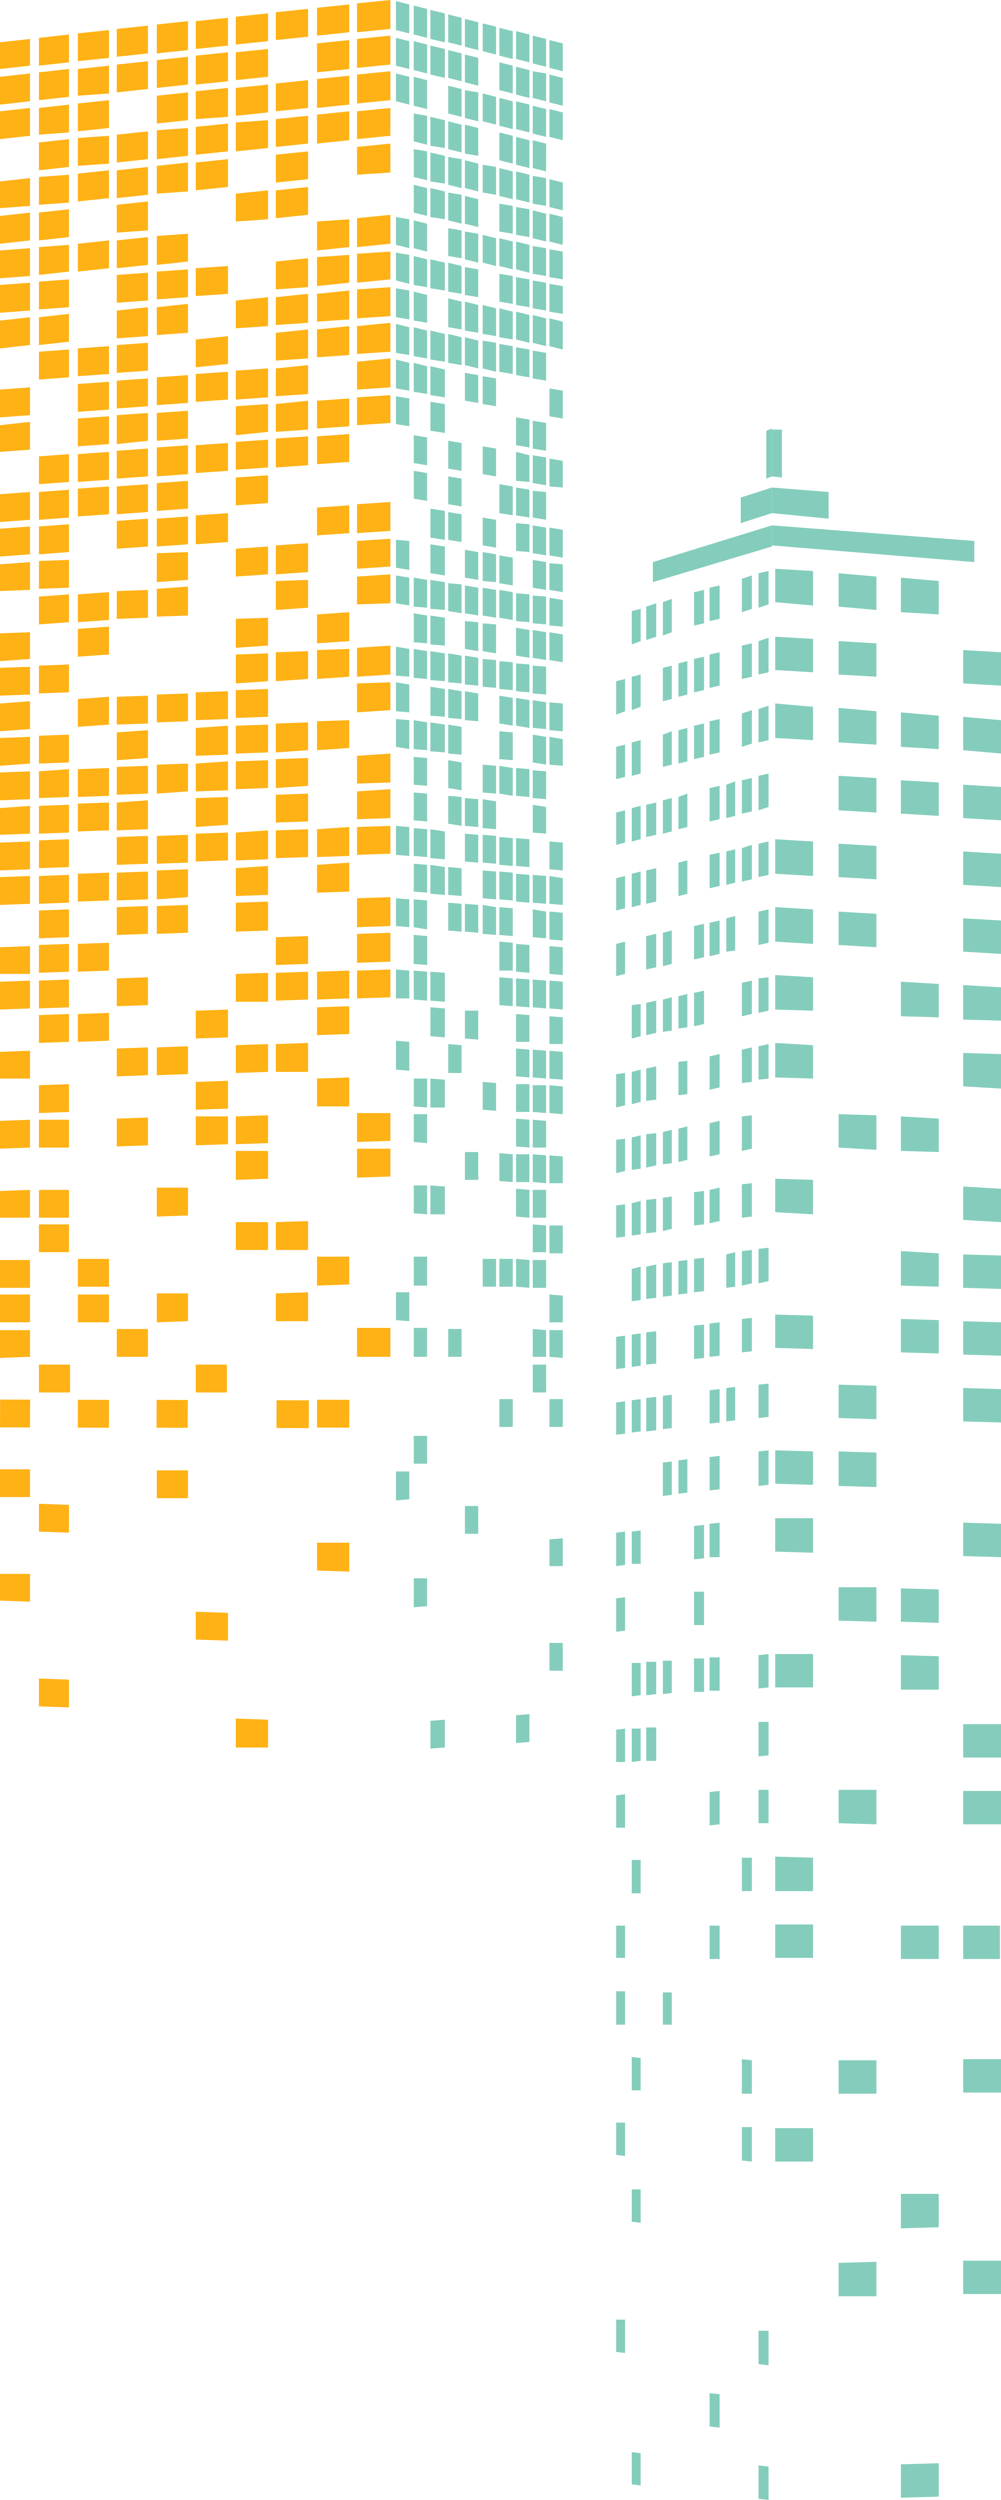 <?xml version="1.0" encoding="utf-8"?>
<!-- Generator: Adobe Illustrator 24.2.1, SVG Export Plug-In . SVG Version: 6.00 Build 0)  -->
<svg version="1.1" id="header" xmlns="http://www.w3.org/2000/svg" xmlns:xlink="http://www.w3.org/1999/xlink" x="0px" y="0px"
	 viewBox="0 0 90 224.6" style="enable-background:new 0 0 90 224.6;" xml:space="preserve">
<style type="text/css">
	.st0{fill:#84CDBC;}
	.st1{fill:#FFB215;}
</style>
<g>
	<polygon class="st0" points="81,55 84.4,55.2 84.4,52.2 81,51.9 	"/>
	<polygon class="st0" points="75.4,54.5 78.8,54.8 78.8,51.8 75.4,51.5 	"/>
	<polygon class="st0" points="69.7,54.1 73.1,54.4 73.1,51.3 69.7,51.1 	"/>
	<polygon class="st0" points="86.6,61.4 90,61.6 90,58.6 86.6,58.4 	"/>
	<polygon class="st0" points="75.4,60.6 78.8,60.8 78.8,57.8 75.4,57.6 	"/>
	<polygon class="st0" points="69.7,60.2 73.1,60.4 73.1,57.4 69.7,57.2 	"/>
	<polygon class="st0" points="86.6,67.4 90,67.7 90,64.7 86.6,64.4 	"/>
	<polygon class="st0" points="81,67.1 84.4,67.3 84.4,64.3 81,64 	"/>
	<polygon class="st0" points="75.4,66.7 78.8,66.9 78.8,63.9 75.4,63.6 	"/>
	<polygon class="st0" points="69.7,66.3 73.1,66.5 73.1,63.5 69.7,63.2 	"/>
	<polygon class="st0" points="86.6,73.5 90,73.7 90,70.7 86.6,70.5 	"/>
	<polygon class="st0" points="81,73.1 84.4,73.3 84.4,70.3 81,70.1 	"/>
	<polygon class="st0" points="75.4,72.8 78.8,73 78.8,69.9 75.4,69.7 	"/>
	<polygon class="st0" points="86.6,79.5 90,79.7 90,76.7 86.6,76.5 	"/>
	<polygon class="st0" points="75.4,78.8 78.8,79 78.8,76 75.4,75.8 	"/>
	<polygon class="st0" points="69.7,78.5 73.1,78.7 73.1,75.6 69.7,75.4 	"/>
	<polygon class="st0" points="86.6,85.5 90,85.7 90,82.7 86.6,82.5 	"/>
	<polygon class="st0" points="75.4,84.9 78.8,85.1 78.8,82.1 75.4,81.9 	"/>
	<polygon class="st0" points="69.7,84.6 73.1,84.8 73.1,81.7 69.7,81.5 	"/>
	<polygon class="st0" points="86.6,91.6 90,91.7 90,88.7 86.6,88.5 	"/>
	<polygon class="st0" points="81,91.3 84.4,91.4 84.4,88.4 81,88.2 	"/>
	<polygon class="st0" points="69.7,90.7 73.1,90.8 73.1,87.8 69.7,87.6 	"/>
	<polygon class="st0" points="86.6,97.6 90,97.8 90,94.7 86.6,94.6 	"/>
	<polygon class="st0" points="69.7,96.8 73.1,96.9 73.1,93.9 69.7,93.7 	"/>
	<polygon class="st0" points="81,103.4 84.4,103.5 84.4,100.5 81,100.3 	"/>
	<polygon class="st0" points="75.4,103.1 78.8,103.3 78.8,100.2 75.4,100.1 	"/>
	<polygon class="st0" points="86.6,109.6 90,109.8 90,106.8 86.6,106.6 	"/>
	<polygon class="st0" points="69.7,108.9 73.1,109.1 73.1,106 69.7,105.9 	"/>
	<polygon class="st0" points="86.6,115.7 90,115.8 90,112.8 86.6,112.7 	"/>
	<polygon class="st0" points="81,115.5 84.4,115.6 84.4,112.6 81,112.4 	"/>
	<polygon class="st0" points="86.6,121.7 90,121.8 90,118.8 86.6,118.7 	"/>
	<polygon class="st0" points="81,121.5 84.4,121.6 84.4,118.6 81,118.5 	"/>
	<polygon class="st0" points="69.7,121.1 73.1,121.2 73.1,118.2 69.7,118.1 	"/>
	<polygon class="st0" points="86.6,127.7 90,127.8 90,124.8 86.6,124.7 	"/>
	<polygon class="st0" points="75.4,127.4 78.8,127.5 78.8,124.5 75.4,124.4 	"/>
	<polygon class="st0" points="75.4,133.5 78.8,133.6 78.8,130.5 75.4,130.4 	"/>
	<polygon class="st0" points="69.7,133.3 73.1,133.4 73.1,130.4 69.7,130.3 	"/>
	<polygon class="st0" points="86.6,139.8 90,139.9 90,136.9 86.6,136.8 	"/>
	<polygon class="st0" points="69.7,139.4 73.1,139.5 73.1,136.4 69.7,136.4 	"/>
	<polygon class="st0" points="81,145.7 84.4,145.8 84.4,142.8 81,142.7 	"/>
	<polygon class="st0" points="75.4,145.6 78.8,145.7 78.8,142.6 75.4,142.6 	"/>
	<polygon class="st0" points="81,151.8 84.4,151.8 84.4,148.8 81,148.7 	"/>
	<polygon class="st0" points="69.7,151.6 73.1,151.6 73.1,148.6 69.7,148.6 	"/>
	<polygon class="st0" points="86.6,157.9 90,157.9 90,154.9 86.6,154.9 	"/>
	<polygon class="st0" points="86.6,163.9 90,163.9 90,160.9 86.6,160.9 	"/>
	<polygon class="st0" points="75.4,163.8 78.8,163.9 78.8,160.8 75.4,160.8 	"/>
	<polygon class="st0" points="69.7,169.9 73.1,169.9 73.1,166.9 69.7,166.8 	"/>
	<rect x="86.6" y="173" class="st0" width="3.3" height="3"/>
	<rect x="81" y="173" class="st0" width="3.4" height="3"/>
	<rect x="69.7" y="172.9" class="st0" width="3.4" height="3"/>
	<polygon class="st0" points="86.6,188 90,188 90,185 86.6,185 	"/>
	<polygon class="st0" points="75.4,188.1 78.8,188.1 78.8,185.1 75.4,185.1 	"/>
	<polygon class="st0" points="69.7,194.2 73.1,194.2 73.1,191.2 69.7,191.2 	"/>
	<polygon class="st0" points="81,200.2 84.4,200.1 84.4,197.1 81,197.1 	"/>
	<polygon class="st0" points="86.6,206.1 90,206.1 90,203.1 86.6,203.1 	"/>
	<polygon class="st0" points="75.4,206.3 78.8,206.3 78.8,203.2 75.4,203.3 	"/>
	<polygon class="st0" points="81,224.4 84.4,224.3 84.4,221.3 81,221.4 	"/>
	<polygon class="st0" points="63.8,55.8 64.7,55.6 64.7,52.6 63.8,52.8 	"/>
	<polygon class="st0" points="62.4,56.2 63.3,56 63.3,53 62.4,53.2 	"/>
	<polygon class="st0" points="59.6,57.1 60.4,56.8 60.4,53.8 59.6,54.1 	"/>
	<polygon class="st0" points="58.1,57.5 59,57.2 59,54.2 58.1,54.5 	"/>
	<polygon class="st0" points="56.8,57.9 57.6,57.6 57.6,54.7 56.8,54.9 	"/>
	<polygon class="st0" points="63.8,61.8 64.7,61.6 64.7,58.6 63.8,58.8 	"/>
	<polygon class="st0" points="62.4,62.2 63.3,62 63.3,59 62.4,59.2 	"/>
	<polygon class="st0" points="61,62.6 61.8,62.4 61.8,59.4 61,59.6 	"/>
	<polygon class="st0" points="59.6,63 60.4,62.8 60.4,59.8 59.6,60 	"/>
	<polygon class="st0" points="56.8,63.8 57.6,63.5 57.6,60.6 56.8,60.8 	"/>
	<polygon class="st0" points="55.4,64.2 56.2,63.9 56.2,61 55.4,61.2 	"/>
	<polygon class="st0" points="63.8,67.8 64.7,67.6 64.7,64.6 63.8,64.8 	"/>
	<polygon class="st0" points="62.4,68.2 63.3,68 63.3,65 62.4,65.2 	"/>
	<polygon class="st0" points="61,68.6 61.8,68.4 61.8,65.4 61,65.6 	"/>
	<polygon class="st0" points="59.6,68.9 60.4,68.7 60.4,65.7 59.6,66 	"/>
	<polygon class="st0" points="56.8,69.7 57.6,69.5 57.6,66.5 56.8,66.7 	"/>
	<polygon class="st0" points="55.4,70 56.2,69.8 56.2,66.9 55.4,67.1 	"/>
	<polygon class="st0" points="63.8,73.8 64.7,73.6 64.7,70.6 63.8,70.8 	"/>
	<polygon class="st0" points="61,74.5 61.8,74.3 61.8,71.3 61,71.6 	"/>
	<polygon class="st0" points="59.6,74.9 60.4,74.7 60.4,71.7 59.6,71.9 	"/>
	<polygon class="st0" points="58.1,75.2 59,75 59,72.1 58.1,72.3 	"/>
	<polygon class="st0" points="56.8,75.6 57.6,75.4 57.6,72.4 56.8,72.6 	"/>
	<polygon class="st0" points="55.4,75.9 56.2,75.7 56.2,72.8 55.4,73 	"/>
	<polygon class="st0" points="63.8,79.8 64.7,79.6 64.7,76.6 63.8,76.8 	"/>
	<polygon class="st0" points="61,80.5 61.8,80.3 61.8,77.3 61,77.5 	"/>
	<polygon class="st0" points="58.1,81.2 59,81 59,78 58.1,78.2 	"/>
	<polygon class="st0" points="56.8,81.5 57.6,81.3 57.6,78.3 56.8,78.5 	"/>
	<polygon class="st0" points="55.4,81.8 56.2,81.6 56.2,78.7 55.4,78.9 	"/>
	<polygon class="st0" points="63.8,85.9 64.7,85.7 64.7,82.7 63.8,82.9 	"/>
	<polygon class="st0" points="62.4,86.2 63.3,86 63.3,83 62.4,83.2 	"/>
	<polygon class="st0" points="59.6,86.8 60.4,86.6 60.4,83.6 59.6,83.8 	"/>
	<polygon class="st0" points="58.1,87.1 59,86.9 59,83.9 58.1,84.1 	"/>
	<polygon class="st0" points="55.4,87.7 56.2,87.5 56.2,84.6 55.4,84.8 	"/>
	<polygon class="st0" points="62.4,92.2 63.3,92 63.3,89 62.4,89.2 	"/>
	<polygon class="st0" points="61,92.4 61.8,92.3 61.8,89.3 61,89.5 	"/>
	<polygon class="st0" points="59.6,92.7 60.4,92.6 60.4,89.6 59.6,89.8 	"/>
	<polygon class="st0" points="58.1,93 59,92.8 59,89.9 58.1,90.1 	"/>
	<polygon class="st0" points="56.8,93.3 57.6,93.1 57.6,90.2 56.8,90.3 	"/>
	<polygon class="st0" points="63.8,97.9 64.7,97.7 64.7,94.7 63.8,94.9 	"/>
	<polygon class="st0" points="61,98.4 61.8,98.3 61.8,95.3 61,95.4 	"/>
	<polygon class="st0" points="58.1,98.9 59,98.8 59,95.8 58.1,96 	"/>
	<polygon class="st0" points="56.8,99.2 57.6,99 57.6,96.1 56.8,96.3 	"/>
	<polygon class="st0" points="55.4,99.5 56.2,99.3 56.2,96.4 55.4,96.5 	"/>
	<polygon class="st0" points="63.8,103.9 64.7,103.7 64.7,100.7 63.8,100.9 	"/>
	<polygon class="st0" points="61,104.4 61.8,104.2 61.8,101.2 61,101.4 	"/>
	<polygon class="st0" points="59.6,104.6 60.4,104.5 60.4,101.5 59.6,101.7 	"/>
	<polygon class="st0" points="58.1,104.9 59,104.7 59,101.8 58.1,101.9 	"/>
	<polygon class="st0" points="56.8,105.1 57.6,105 57.6,102 56.8,102.2 	"/>
	<polygon class="st0" points="55.4,105.4 56.2,105.2 56.2,102.3 55.4,102.4 	"/>
	<polygon class="st0" points="63.8,109.9 64.7,109.7 64.7,106.7 63.8,106.9 	"/>
	<polygon class="st0" points="62.4,110.1 63.3,110 63.3,107 62.4,107.1 	"/>
	<polygon class="st0" points="59.6,110.6 60.4,110.4 60.4,107.5 59.6,107.6 	"/>
	<polygon class="st0" points="58.1,110.8 59,110.7 59,107.7 58.1,107.8 	"/>
	<polygon class="st0" points="56.8,111 57.6,110.9 57.6,107.9 56.8,108.1 	"/>
	<polygon class="st0" points="55.4,111.2 56.2,111.1 56.2,108.2 55.4,108.3 	"/>
	<polygon class="st0" points="62.4,116.1 63.3,116 63.3,113 62.4,113.1 	"/>
	<polygon class="st0" points="61,116.3 61.8,116.2 61.8,113.2 61,113.3 	"/>
	<polygon class="st0" points="59.6,116.5 60.4,116.4 60.4,113.4 59.6,113.5 	"/>
	<polygon class="st0" points="58.1,116.7 59,116.6 59,113.6 58.1,113.8 	"/>
	<polygon class="st0" points="56.8,116.9 57.6,116.8 57.6,113.8 56.8,114 	"/>
	<polygon class="st0" points="63.8,121.9 64.7,121.8 64.7,118.8 63.8,118.9 	"/>
	<polygon class="st0" points="62.4,122.1 63.3,122 63.3,119 62.4,119.1 	"/>
	<polygon class="st0" points="58.1,122.6 59,122.5 59,119.6 58.1,119.7 	"/>
	<polygon class="st0" points="56.8,122.8 57.6,122.7 57.6,119.8 56.8,119.9 	"/>
	<polygon class="st0" points="55.4,123 56.2,122.9 56.2,120 55.4,120.1 	"/>
	<polygon class="st0" points="63.8,127.9 64.7,127.8 64.7,124.8 63.8,124.9 	"/>
	<polygon class="st0" points="59.6,128.4 60.4,128.3 60.4,125.3 59.6,125.4 	"/>
	<polygon class="st0" points="58.1,128.6 59,128.5 59,125.5 58.1,125.6 	"/>
	<polygon class="st0" points="56.8,128.7 57.6,128.6 57.6,125.7 56.8,125.8 	"/>
	<polygon class="st0" points="55.4,128.9 56.2,128.8 56.2,125.9 55.4,126 	"/>
	<polygon class="st0" points="63.8,133.9 64.7,133.8 64.7,130.8 63.8,130.9 	"/>
	<polygon class="st0" points="61,134.2 61.8,134.1 61.8,131.1 61,131.2 	"/>
	<polygon class="st0" points="59.6,134.4 60.4,134.3 60.4,131.3 59.6,131.4 	"/>
	<polygon class="st0" points="63.8,139.9 64.7,139.9 64.7,136.8 63.8,136.9 	"/>
	<polygon class="st0" points="62.4,140.1 63.3,140 63.3,137 62.4,137.1 	"/>
	<polygon class="st0" points="56.8,140.5 57.6,140.5 57.6,137.5 56.8,137.6 	"/>
	<polygon class="st0" points="55.4,140.7 56.2,140.6 56.2,137.6 55.4,137.7 	"/>
	<polygon class="st0" points="62.4,146 63.3,146 63.3,143 62.4,143 	"/>
	<polygon class="st0" points="55.4,146.6 56.2,146.5 56.2,143.5 55.4,143.6 	"/>
	<polygon class="st0" points="63.8,151.9 64.7,151.9 64.7,148.9 63.8,148.9 	"/>
	<polygon class="st0" points="62.4,152 63.3,152 63.3,149 62.4,149 	"/>
	<polygon class="st0" points="59.6,152.2 60.4,152.1 60.4,149.2 59.6,149.2 	"/>
	<polygon class="st0" points="58.1,152.3 59,152.2 59,149.3 58.1,149.3 	"/>
	<polygon class="st0" points="56.8,152.4 57.6,152.3 57.6,149.4 56.8,149.4 	"/>
	<polygon class="st0" points="58.1,158.2 59,158.2 59,155.2 58.1,155.2 	"/>
	<polygon class="st0" points="56.8,158.3 57.6,158.2 57.6,155.3 56.8,155.3 	"/>
	<polygon class="st0" points="55.4,158.3 56.2,158.3 56.2,155.3 55.4,155.4 	"/>
	<polygon class="st0" points="63.8,164 64.7,163.9 64.7,160.9 63.8,161 	"/>
	<polygon class="st0" points="55.4,164.2 56.2,164.2 56.2,161.2 55.4,161.3 	"/>
	<polygon class="st0" points="56.8,170.1 57.6,170.1 57.6,167.1 56.8,167.1 	"/>
	<rect x="63.8" y="173" class="st0" width="0.9" height="3"/>
	<rect x="55.4" y="173" class="st0" width="0.8" height="2.9"/>
	<polygon class="st0" points="59.6,181.9 60.4,181.9 60.4,179 59.6,179 	"/>
	<polygon class="st0" points="55.4,181.9 56.2,181.9 56.2,178.9 55.4,178.9 	"/>
	<polygon class="st0" points="56.8,187.8 57.6,187.8 57.6,184.9 56.8,184.8 	"/>
	<polygon class="st0" points="55.4,193.6 56.2,193.7 56.2,190.7 55.4,190.7 	"/>
	<polygon class="st0" points="56.8,199.6 57.6,199.7 57.6,196.7 56.8,196.7 	"/>
	<polygon class="st0" points="55.4,211.3 56.2,211.4 56.2,208.4 55.4,208.4 	"/>
	<polygon class="st0" points="63.8,218 64.7,218.1 64.7,215.1 63.8,215 	"/>
	<polygon class="st0" points="56.8,223.2 57.6,223.3 57.6,220.4 56.8,220.3 	"/>
	<polygon class="st0" points="68.2,54.6 69.1,54.3 69.1,51.3 68.2,51.5 	"/>
	<polygon class="st0" points="66.7,55 67.6,54.7 67.6,51.7 66.7,52 	"/>
	<polygon class="st0" points="68.2,60.6 69.1,60.4 69.1,57.3 68.2,57.6 	"/>
	<polygon class="st0" points="66.7,61 67.6,60.8 67.6,57.8 66.7,58 	"/>
	<polygon class="st0" points="68.2,66.7 69.1,66.5 69.1,63.4 68.2,63.7 	"/>
	<polygon class="st0" points="66.7,67.1 67.6,66.8 67.6,63.8 66.7,64.1 	"/>
	<polygon class="st0" points="68.2,72.8 69.1,72.5 69.1,69.5 68.2,69.7 	"/>
	<polygon class="st0" points="66.7,73.1 67.6,72.9 67.6,69.9 66.7,70.1 	"/>
	<polygon class="st0" points="65.3,73.5 66.1,73.3 66.1,70.2 65.3,70.5 	"/>
	<polygon class="st0" points="68.2,78.8 69.1,78.6 69.1,75.6 68.2,75.8 	"/>
	<polygon class="st0" points="66.7,79.2 67.6,79 67.6,75.9 66.7,76.2 	"/>
	<polygon class="st0" points="65.3,79.5 66.1,79.3 66.1,76.3 65.3,76.5 	"/>
	<polygon class="st0" points="68.2,84.9 69.1,84.7 69.1,81.7 68.2,81.9 	"/>
	<polygon class="st0" points="65.3,85.5 66.1,85.4 66.1,82.3 65.3,82.5 	"/>
	<polygon class="st0" points="68.2,91 69.1,90.8 69.1,87.8 68.2,87.9 	"/>
	<polygon class="st0" points="66.7,91.3 67.6,91.1 67.6,88.1 66.7,88.3 	"/>
	<polygon class="st0" points="68.2,97 69.1,96.9 69.1,93.8 68.2,94 	"/>
	<polygon class="st0" points="66.7,97.3 67.6,97.2 67.6,94.1 66.7,94.3 	"/>
	<polygon class="st0" points="66.7,103.4 67.6,103.2 67.6,100.2 66.7,100.3 	"/>
	<polygon class="st0" points="66.7,109.4 67.6,109.3 67.6,106.3 66.7,106.4 	"/>
	<polygon class="st0" points="68.2,115.3 69.1,115.1 69.1,112.1 68.2,112.2 	"/>
	<polygon class="st0" points="66.7,115.5 67.6,115.3 67.6,112.3 66.7,112.4 	"/>
	<polygon class="st0" points="65.3,115.7 66.1,115.6 66.1,112.5 65.3,112.7 	"/>
	<polygon class="st0" points="66.7,121.5 67.6,121.4 67.6,118.4 66.7,118.5 	"/>
	<polygon class="st0" points="68.2,127.4 69.1,127.3 69.1,124.3 68.2,124.4 	"/>
	<polygon class="st0" points="65.3,127.7 66.1,127.6 66.1,124.6 65.3,124.7 	"/>
	<polygon class="st0" points="68.2,133.5 69.1,133.4 69.1,130.3 68.2,130.4 	"/>
	<polygon class="st0" points="68.2,151.7 69.1,151.6 69.1,148.6 68.2,148.7 	"/>
	<polygon class="st0" points="68.2,157.8 69.1,157.7 69.1,154.7 68.2,154.7 	"/>
	<polygon class="st0" points="68.2,163.8 69.1,163.8 69.1,160.8 68.2,160.8 	"/>
	<polygon class="st0" points="66.7,169.9 67.6,169.9 67.6,166.9 66.7,166.9 	"/>
	<polygon class="st0" points="66.7,188.1 67.6,188.1 67.6,185.1 66.7,185 	"/>
	<polygon class="st0" points="66.7,194.1 67.6,194.2 67.6,191.1 66.7,191.1 	"/>
	<polygon class="st0" points="68.2,212.4 69.1,212.5 69.1,209.4 68.2,209.4 	"/>
	<polygon class="st0" points="68.2,224.5 69.1,224.6 69.1,221.6 68.2,221.5 	"/>
	<g>
		<polygon class="st0" points="58.7,52.3 69.4,49.1 69.4,47.2 58.7,50.5 		"/>
		<polygon class="st0" points="66.6,47 69.4,46.1 69.4,43.8 66.6,44.7 		"/>
		<polygon class="st0" points="68.9,43 69.4,42.8 69.4,38.5 68.9,38.7 		"/>
		<polygon class="st0" points="69.4,49 87.6,50.5 87.6,48.6 69.4,47.2 		"/>
		<polygon class="st0" points="69.4,46.1 74.5,46.6 74.5,44.2 69.4,43.8 		"/>
		<polygon class="st0" points="69.4,42.8 70.3,42.9 70.3,38.6 69.4,38.6 		"/>
	</g>
</g>
<g>
	<polygon class="st1" points="32.1,2.9 35.1,2.6 35.1,0 32.1,0.3 	"/>
	<polygon class="st1" points="28.5,3.2 31.4,2.9 31.4,0.4 28.5,0.7 	"/>
	<polygon class="st1" points="24.8,3.6 27.7,3.3 27.7,0.8 24.8,1.1 	"/>
	<polygon class="st1" points="21.2,4 24.1,3.7 24.1,1.2 21.2,1.5 	"/>
	<polygon class="st1" points="17.6,4.4 20.5,4.1 20.5,1.6 17.6,1.9 	"/>
	<polygon class="st1" points="14.1,4.8 16.9,4.5 16.9,1.9 14.1,2.2 	"/>
	<polygon class="st1" points="10.5,5.1 13.3,4.8 13.3,2.3 10.5,2.6 	"/>
	<polygon class="st1" points="7,5.5 9.8,5.2 9.8,2.7 7,3 	"/>
	<polygon class="st1" points="3.5,5.9 6.2,5.6 6.2,3.1 3.5,3.4 	"/>
	<polygon class="st1" points="0,6.2 2.7,5.9 2.7,3.5 0,3.8 	"/>
	<polygon class="st1" points="32.1,6.1 35.1,5.8 35.1,3.2 32.1,3.5 	"/>
	<polygon class="st1" points="28.5,6.5 31.4,6.2 31.4,3.6 28.5,3.9 	"/>
	<polygon class="st1" points="21.2,7.2 24.1,6.9 24.1,4.4 21.2,4.7 	"/>
	<polygon class="st1" points="17.6,7.6 20.5,7.3 20.5,4.7 17.6,5 	"/>
	<polygon class="st1" points="14.1,7.9 16.9,7.6 16.9,5.1 14.1,5.4 	"/>
	<polygon class="st1" points="10.5,8.3 13.3,8 13.3,5.5 10.5,5.8 	"/>
	<polygon class="st1" points="7,8.6 9.8,8.4 9.8,5.9 7,6.2 	"/>
	<polygon class="st1" points="3.5,9 6.2,8.7 6.2,6.2 3.5,6.5 	"/>
	<polygon class="st1" points="0,9.4 2.7,9.1 2.7,6.6 0,6.9 	"/>
	<polygon class="st1" points="32.1,9.3 35.1,9 35.1,6.4 32.1,6.7 	"/>
	<polygon class="st1" points="28.5,9.7 31.4,9.4 31.4,6.8 28.5,7.1 	"/>
	<polygon class="st1" points="24.8,10 27.7,9.7 27.7,7.2 24.8,7.5 	"/>
	<polygon class="st1" points="21.2,10.4 24.1,10.1 24.1,7.6 21.2,7.9 	"/>
	<polygon class="st1" points="17.6,10.7 20.5,10.5 20.5,7.9 17.6,8.2 	"/>
	<polygon class="st1" points="14.1,11.1 16.9,10.8 16.9,8.3 14.1,8.6 	"/>
	<polygon class="st1" points="7,11.8 9.8,11.5 9.8,9 7,9.3 	"/>
	<polygon class="st1" points="3.5,12.1 6.2,11.9 6.2,9.4 3.5,9.7 	"/>
	<polygon class="st1" points="0,12.5 2.7,12.2 2.7,9.7 0,10 	"/>
	<polygon class="st1" points="32.1,12.5 35.1,12.2 35.1,9.7 32.1,10 	"/>
	<polygon class="st1" points="28.5,12.9 31.4,12.6 31.4,10 28.5,10.3 	"/>
	<polygon class="st1" points="24.8,13.2 27.7,12.9 27.7,10.4 24.8,10.7 	"/>
	<polygon class="st1" points="21.2,13.6 24.1,13.3 24.1,10.8 21.2,11 	"/>
	<polygon class="st1" points="17.6,13.9 20.5,13.6 20.5,11.1 17.6,11.4 	"/>
	<polygon class="st1" points="14.1,14.3 16.9,14 16.9,11.5 14.1,11.7 	"/>
	<polygon class="st1" points="10.5,14.6 13.3,14.3 13.3,11.8 10.5,12.1 	"/>
	<polygon class="st1" points="7,14.9 9.8,14.7 9.8,12.2 7,12.4 	"/>
	<polygon class="st1" points="3.5,15.3 6.2,15 6.2,12.5 3.5,12.8 	"/>
	<polygon class="st1" points="32.1,15.7 35.1,15.5 35.1,12.9 32.1,13.2 	"/>
	<polygon class="st1" points="24.8,16.4 27.7,16.1 27.7,13.6 24.8,13.9 	"/>
	<polygon class="st1" points="17.6,17.1 20.5,16.8 20.5,14.3 17.6,14.6 	"/>
	<polygon class="st1" points="14.1,17.4 16.9,17.2 16.9,14.6 14.1,14.9 	"/>
	<polygon class="st1" points="10.5,17.8 13.3,17.5 13.3,15 10.5,15.3 	"/>
	<polygon class="st1" points="7,18.1 9.8,17.8 9.8,15.3 7,15.6 	"/>
	<polygon class="st1" points="3.5,18.4 6.2,18.2 6.2,15.7 3.5,15.9 	"/>
	<polygon class="st1" points="0,18.7 2.7,18.5 2.7,16 0,16.3 	"/>
	<polygon class="st1" points="24.8,19.6 27.7,19.3 27.7,16.8 24.8,17.1 	"/>
	<polygon class="st1" points="21.2,19.9 24.1,19.7 24.1,17.1 21.2,17.4 	"/>
	<polygon class="st1" points="10.5,20.9 13.3,20.7 13.3,18.1 10.5,18.4 	"/>
	<polygon class="st1" points="3.5,21.6 6.2,21.3 6.2,18.8 3.5,19.1 	"/>
	<polygon class="st1" points="0,21.9 2.7,21.6 2.7,19.1 0,19.4 	"/>
	<polygon class="st1" points="32.1,22.2 35.1,21.9 35.1,19.3 32.1,19.6 	"/>
	<polygon class="st1" points="28.5,22.5 31.4,22.2 31.4,19.7 28.5,19.9 	"/>
	<polygon class="st1" points="14.1,23.8 16.9,23.5 16.9,21 14.1,21.2 	"/>
	<polygon class="st1" points="10.5,24.1 13.3,23.8 13.3,21.3 10.5,21.6 	"/>
	<polygon class="st1" points="7,24.4 9.8,24.1 9.8,21.6 7,21.9 	"/>
	<polygon class="st1" points="3.5,24.7 6.2,24.4 6.2,22 3.5,22.2 	"/>
	<polygon class="st1" points="0,25 2.7,24.8 2.7,22.3 0,22.5 	"/>
	<polygon class="st1" points="32.1,25.4 35.1,25.1 35.1,22.6 32.1,22.8 	"/>
	<polygon class="st1" points="28.5,25.7 31.4,25.4 31.4,22.9 28.5,23.1 	"/>
	<polygon class="st1" points="24.8,26 27.7,25.8 27.7,23.2 24.8,23.5 	"/>
	<polygon class="st1" points="17.6,26.6 20.5,26.4 20.5,23.9 17.6,24.1 	"/>
	<polygon class="st1" points="14.1,26.9 16.9,26.7 16.9,24.2 14.1,24.4 	"/>
	<polygon class="st1" points="10.5,27.2 13.3,27 13.3,24.5 10.5,24.7 	"/>
	<polygon class="st1" points="3.5,27.8 6.2,27.6 6.2,25.1 3.5,25.3 	"/>
	<polygon class="st1" points="0,28.1 2.7,27.9 2.7,25.4 0,25.6 	"/>
	<polygon class="st1" points="32.1,28.6 35.1,28.4 35.1,25.8 32.1,26 	"/>
	<polygon class="st1" points="28.5,28.9 31.4,28.7 31.4,26.1 28.5,26.4 	"/>
	<polygon class="st1" points="24.8,29.2 27.7,29 27.7,26.4 24.8,26.7 	"/>
	<polygon class="st1" points="21.2,29.5 24.1,29.3 24.1,26.7 21.2,27 	"/>
	<polygon class="st1" points="14.1,30.1 16.9,29.9 16.9,27.3 14.1,27.6 	"/>
	<polygon class="st1" points="10.5,30.4 13.3,30.2 13.3,27.6 10.5,27.9 	"/>
	<polygon class="st1" points="3.5,31 6.2,30.7 6.2,28.2 3.5,28.5 	"/>
	<polygon class="st1" points="0,31.3 2.7,31 2.7,28.5 0,28.8 	"/>
	<polygon class="st1" points="32.1,31.8 35.1,31.6 35.1,29 32.1,29.3 	"/>
	<polygon class="st1" points="28.5,32.1 31.4,31.9 31.4,29.3 28.5,29.6 	"/>
	<polygon class="st1" points="24.8,32.4 27.7,32.2 27.7,29.6 24.8,29.9 	"/>
	<polygon class="st1" points="17.6,33 20.5,32.7 20.5,30.2 17.6,30.5 	"/>
	<polygon class="st1" points="10.5,33.5 13.3,33.3 13.3,30.8 10.5,31 	"/>
	<polygon class="st1" points="7,33.8 9.8,33.6 9.8,31.1 7,31.3 	"/>
	<polygon class="st1" points="3.5,34.1 6.2,33.9 6.2,31.4 3.5,31.6 	"/>
	<polygon class="st1" points="32.1,35 35.1,34.8 35.1,32.2 32.1,32.5 	"/>
	<polygon class="st1" points="24.8,35.6 27.7,35.4 27.7,32.8 24.8,33.1 	"/>
	<polygon class="st1" points="21.2,35.9 24.1,35.7 24.1,33.1 21.2,33.3 	"/>
	<polygon class="st1" points="17.6,36.1 20.5,35.9 20.5,33.4 17.6,33.6 	"/>
	<polygon class="st1" points="14.1,36.4 16.9,36.2 16.9,33.7 14.1,33.9 	"/>
	<polygon class="st1" points="10.5,36.7 13.3,36.5 13.3,34 10.5,34.2 	"/>
	<polygon class="st1" points="7,37 9.8,36.8 9.8,34.3 7,34.5 	"/>
	<polygon class="st1" points="0,37.5 2.7,37.3 2.7,34.8 0,35 	"/>
	<polygon class="st1" points="32.1,38.2 35.1,38 35.1,35.5 32.1,35.7 	"/>
	<polygon class="st1" points="28.5,38.5 31.4,38.3 31.4,35.8 28.5,36 	"/>
	<polygon class="st1" points="24.8,38.8 27.7,38.6 27.7,36 24.8,36.3 	"/>
	<polygon class="st1" points="21.2,39.1 24.1,38.8 24.1,36.3 21.2,36.5 	"/>
	<polygon class="st1" points="14.1,39.6 16.9,39.4 16.9,36.9 14.1,37.1 	"/>
	<polygon class="st1" points="10.5,39.9 13.3,39.6 13.3,37.1 10.5,37.3 	"/>
	<polygon class="st1" points="7,40.1 9.8,39.9 9.8,37.4 7,37.6 	"/>
	<polygon class="st1" points="0,40.6 2.7,40.4 2.7,37.9 0,38.2 	"/>
	<polygon class="st1" points="28.5,41.7 31.4,41.5 31.4,39 28.5,39.2 	"/>
	<polygon class="st1" points="24.8,42 27.7,41.8 27.7,39.2 24.8,39.4 	"/>
	<polygon class="st1" points="21.2,42.2 24.1,42 24.1,39.5 21.2,39.7 	"/>
	<polygon class="st1" points="17.6,42.5 20.5,42.3 20.5,39.8 17.6,40 	"/>
	<polygon class="st1" points="14.1,42.8 16.9,42.6 16.9,40 14.1,40.2 	"/>
	<polygon class="st1" points="10.5,43 13.3,42.8 13.3,40.3 10.5,40.5 	"/>
	<polygon class="st1" points="7,43.3 9.8,43.1 9.8,40.6 7,40.8 	"/>
	<polygon class="st1" points="3.5,43.5 6.2,43.3 6.2,40.8 3.5,41 	"/>
	<polygon class="st1" points="21.2,45.4 24.1,45.2 24.1,42.7 21.2,42.9 	"/>
	<polygon class="st1" points="14.1,45.9 16.9,45.7 16.9,43.2 14.1,43.4 	"/>
	<polygon class="st1" points="10.5,46.2 13.3,46 13.3,43.5 10.5,43.7 	"/>
	<polygon class="st1" points="7,46.4 9.8,46.2 9.8,43.7 7,43.9 	"/>
	<polygon class="st1" points="3.5,46.7 6.2,46.5 6.2,44 3.5,44.2 	"/>
	<polygon class="st1" points="0,46.9 2.7,46.7 2.7,44.2 0,44.4 	"/>
	<polygon class="st1" points="32.1,47.9 35.1,47.7 35.1,45.1 32.1,45.3 	"/>
	<polygon class="st1" points="28.5,48.1 31.4,47.9 31.4,45.4 28.5,45.6 	"/>
	<polygon class="st1" points="17.6,48.9 20.5,48.7 20.5,46.1 17.6,46.3 	"/>
	<polygon class="st1" points="14.1,49.1 16.9,48.9 16.9,46.4 14.1,46.6 	"/>
	<polygon class="st1" points="10.5,49.3 13.3,49.1 13.3,46.6 10.5,46.8 	"/>
	<polygon class="st1" points="3.5,49.8 6.2,49.6 6.2,47.1 3.5,47.3 	"/>
	<polygon class="st1" points="0,50 2.7,49.8 2.7,47.3 0,47.5 	"/>
	<polygon class="st1" points="32.1,51.1 35.1,50.9 35.1,48.4 32.1,48.6 	"/>
	<polygon class="st1" points="24.8,51.6 27.7,51.4 27.7,48.8 24.8,49 	"/>
	<polygon class="st1" points="21.2,51.8 24.1,51.6 24.1,49.1 21.2,49.3 	"/>
	<polygon class="st1" points="14.1,52.3 16.9,52.1 16.9,49.6 14.1,49.7 	"/>
	<polygon class="st1" points="3.5,52.9 6.2,52.8 6.2,50.3 3.5,50.4 	"/>
	<polygon class="st1" points="0,53.1 2.7,53 2.7,50.5 0,50.7 	"/>
	<polygon class="st1" points="32.1,54.3 35.1,54.2 35.1,51.6 32.1,51.8 	"/>
	<polygon class="st1" points="24.8,54.8 27.7,54.6 27.7,52.1 24.8,52.2 	"/>
	<polygon class="st1" points="14.1,55.4 16.9,55.3 16.9,52.7 14.1,52.9 	"/>
	<polygon class="st1" points="10.5,55.6 13.3,55.5 13.3,53 10.5,53.1 	"/>
	<polygon class="st1" points="7,55.9 9.8,55.7 9.8,53.2 7,53.4 	"/>
	<polygon class="st1" points="3.5,56.1 6.2,55.9 6.2,53.4 3.5,53.6 	"/>
	<polygon class="st1" points="28.5,57.8 31.4,57.6 31.4,55 28.5,55.2 	"/>
	<polygon class="st1" points="21.2,58.2 24.1,58 24.1,55.5 21.2,55.6 	"/>
	<polygon class="st1" points="7,59 9.8,58.8 9.8,56.3 7,56.5 	"/>
	<polygon class="st1" points="0,59.4 2.7,59.2 2.7,56.8 0,56.9 	"/>
	<polygon class="st1" points="32.1,60.8 35.1,60.6 35.1,58 32.1,58.2 	"/>
	<polygon class="st1" points="28.5,61 31.4,60.8 31.4,58.3 28.5,58.4 	"/>
	<polygon class="st1" points="24.8,61.2 27.7,61 27.7,58.5 24.8,58.6 	"/>
	<polygon class="st1" points="21.2,61.4 24.1,61.2 24.1,58.7 21.2,58.8 	"/>
	<polygon class="st1" points="3.5,62.3 6.2,62.2 6.2,59.7 3.5,59.8 	"/>
	<polygon class="st1" points="0,62.5 2.7,62.4 2.7,59.9 0,60 	"/>
	<polygon class="st1" points="32.1,64 35.1,63.8 35.1,61.3 32.1,61.4 	"/>
	<polygon class="st1" points="21.2,64.5 24.1,64.4 24.1,61.9 21.2,62 	"/>
	<polygon class="st1" points="17.6,64.7 20.5,64.6 20.5,62.1 17.6,62.2 	"/>
	<polygon class="st1" points="14.1,64.9 16.9,64.8 16.9,62.3 14.1,62.4 	"/>
	<polygon class="st1" points="10.5,65.1 13.3,65 13.3,62.5 10.5,62.6 	"/>
	<polygon class="st1" points="7,65.3 9.8,65.1 9.8,62.6 7,62.8 	"/>
	<polygon class="st1" points="0,65.7 2.7,65.5 2.7,63 0,63.2 	"/>
	<polygon class="st1" points="28.5,67.4 31.4,67.2 31.4,64.7 28.5,64.8 	"/>
	<polygon class="st1" points="24.8,67.6 27.7,67.4 27.7,64.9 24.8,65 	"/>
	<polygon class="st1" points="21.2,67.7 24.1,67.6 24.1,65.1 21.2,65.2 	"/>
	<polygon class="st1" points="17.6,67.9 20.5,67.8 20.5,65.2 17.6,65.4 	"/>
	<polygon class="st1" points="10.5,68.3 13.3,68.1 13.3,65.6 10.5,65.8 	"/>
	<polygon class="st1" points="3.5,68.6 6.2,68.5 6.2,66 3.5,66.1 	"/>
	<polygon class="st1" points="0,68.8 2.7,68.6 2.7,66.2 0,66.3 	"/>
	<polygon class="st1" points="32.1,70.4 35.1,70.3 35.1,67.7 32.1,67.9 	"/>
	<polygon class="st1" points="24.8,70.8 27.7,70.6 27.7,68.1 24.8,68.2 	"/>
	<polygon class="st1" points="21.2,70.9 24.1,70.8 24.1,68.3 21.2,68.4 	"/>
	<polygon class="st1" points="17.6,71.1 20.5,71 20.5,68.4 17.6,68.6 	"/>
	<polygon class="st1" points="14.1,71.3 16.9,71.1 16.9,68.6 14.1,68.7 	"/>
	<polygon class="st1" points="10.5,71.4 13.3,71.3 13.3,68.8 10.5,68.9 	"/>
	<polygon class="st1" points="7,71.6 9.8,71.5 9.8,69 7,69.1 	"/>
	<polygon class="st1" points="3.5,71.7 6.2,71.6 6.2,69.1 3.5,69.3 	"/>
	<polygon class="st1" points="0,71.9 2.7,71.8 2.7,69.3 0,69.4 	"/>
	<polygon class="st1" points="32.1,73.6 35.1,73.5 35.1,70.9 32.1,71.1 	"/>
	<polygon class="st1" points="24.8,73.9 27.7,73.8 27.7,71.3 24.8,71.4 	"/>
	<polygon class="st1" points="17.6,74.3 20.5,74.1 20.5,71.6 17.6,71.7 	"/>
	<polygon class="st1" points="10.5,74.6 13.3,74.5 13.3,71.9 10.5,72.1 	"/>
	<polygon class="st1" points="7,74.7 9.8,74.6 9.8,72.1 7,72.2 	"/>
	<polygon class="st1" points="3.5,74.9 6.2,74.8 6.2,72.3 3.5,72.4 	"/>
	<polygon class="st1" points="0,75 2.7,74.9 2.7,72.4 0,72.6 	"/>
	<polygon class="st1" points="32.1,76.8 35.1,76.7 35.1,74.2 32.1,74.3 	"/>
	<polygon class="st1" points="28.5,77 31.4,76.9 31.4,74.3 28.5,74.5 	"/>
	<polygon class="st1" points="24.8,77.1 27.7,77 27.7,74.5 24.8,74.6 	"/>
	<polygon class="st1" points="21.2,77.3 24.1,77.2 24.1,74.6 21.2,74.8 	"/>
	<polygon class="st1" points="17.6,77.4 20.5,77.3 20.5,74.8 17.6,74.9 	"/>
	<polygon class="st1" points="14.1,77.6 16.9,77.5 16.9,75 14.1,75.1 	"/>
	<polygon class="st1" points="10.5,77.7 13.3,77.6 13.3,75.1 10.5,75.2 	"/>
	<polygon class="st1" points="3.5,78 6.2,77.9 6.2,75.4 3.5,75.5 	"/>
	<polygon class="st1" points="0,78.2 2.7,78.1 2.7,75.6 0,75.7 	"/>
	<polygon class="st1" points="28.5,80.2 31.4,80.1 31.4,77.5 28.5,77.7 	"/>
	<polygon class="st1" points="21.2,80.5 24.1,80.4 24.1,77.8 21.2,78 	"/>
	<polygon class="st1" points="14.1,80.8 16.9,80.6 16.9,78.1 14.1,78.2 	"/>
	<polygon class="st1" points="10.5,80.9 13.3,80.8 13.3,78.3 10.5,78.4 	"/>
	<polygon class="st1" points="7,81 9.8,80.9 9.8,78.4 7,78.5 	"/>
	<polygon class="st1" points="3.5,81.2 6.2,81.1 6.2,78.6 3.5,78.7 	"/>
	<polygon class="st1" points="0,81.3 2.7,81.2 2.7,78.7 0,78.8 	"/>
	<polygon class="st1" points="32.1,83.3 35.1,83.2 35.1,80.6 32.1,80.7 	"/>
	<polygon class="st1" points="21.2,83.7 24.1,83.6 24.1,81 21.2,81.1 	"/>
	<polygon class="st1" points="14.1,83.9 16.9,83.8 16.9,81.3 14.1,81.4 	"/>
	<polygon class="st1" points="10.5,84 13.3,83.9 13.3,81.4 10.5,81.5 	"/>
	<polygon class="st1" points="3.5,84.3 6.2,84.2 6.2,81.7 3.5,81.8 	"/>
	<polygon class="st1" points="32.1,86.5 35.1,86.4 35.1,83.8 32.1,83.9 	"/>
	<polygon class="st1" points="24.8,86.7 27.7,86.6 27.7,84.1 24.8,84.2 	"/>
	<polygon class="st1" points="7,87.3 9.8,87.2 9.8,84.7 7,84.8 	"/>
	<polygon class="st1" points="3.5,87.4 6.2,87.3 6.2,84.8 3.5,84.9 	"/>
	<polygon class="st1" points="0,87.5 2.7,87.5 2.7,85 0,85.1 	"/>
	<polygon class="st1" points="32.1,89.7 35.1,89.6 35.1,87.1 32.1,87.2 	"/>
	<polygon class="st1" points="28.5,89.8 31.4,89.7 31.4,87.2 28.5,87.3 	"/>
	<polygon class="st1" points="24.8,89.9 27.7,89.8 27.7,87.3 24.8,87.4 	"/>
	<polygon class="st1" points="21.2,90 24.1,90 24.1,87.4 21.2,87.5 	"/>
	<polygon class="st1" points="10.5,90.4 13.3,90.3 13.3,87.8 10.5,87.9 	"/>
	<polygon class="st1" points="3.5,90.6 6.2,90.5 6.2,88 3.5,88.1 	"/>
	<polygon class="st1" points="0,90.7 2.7,90.6 2.7,88.1 0,88.2 	"/>
	<polygon class="st1" points="28.5,93 31.4,92.9 31.4,90.4 28.5,90.5 	"/>
	<polygon class="st1" points="17.6,93.3 20.5,93.2 20.5,90.7 17.6,90.8 	"/>
	<polygon class="st1" points="7,93.6 9.8,93.5 9.8,91 7,91.1 	"/>
	<polygon class="st1" points="3.5,93.7 6.2,93.6 6.2,91.1 3.5,91.2 	"/>
	<polygon class="st1" points="24.8,96.3 27.7,96.3 27.7,93.7 24.8,93.8 	"/>
	<polygon class="st1" points="21.2,96.4 24.1,96.3 24.1,93.8 21.2,93.9 	"/>
	<polygon class="st1" points="14.1,96.6 16.9,96.5 16.9,94 14.1,94.1 	"/>
	<polygon class="st1" points="10.5,96.7 13.3,96.6 13.3,94.1 10.5,94.2 	"/>
	<polygon class="st1" points="0,96.9 2.7,96.9 2.7,94.4 0,94.5 	"/>
	<polygon class="st1" points="28.5,99.4 31.4,99.4 31.4,96.8 28.5,96.9 	"/>
	<polygon class="st1" points="17.6,99.7 20.5,99.6 20.5,97.1 17.6,97.2 	"/>
	<polygon class="st1" points="3.5,100 6.2,99.9 6.2,97.4 3.5,97.5 	"/>
	<polygon class="st1" points="32.1,102.6 35.1,102.5 35.1,100 32.1,100 	"/>
	<polygon class="st1" points="21.2,102.8 24.1,102.7 24.1,100.2 21.2,100.3 	"/>
	<polygon class="st1" points="17.6,102.9 20.5,102.8 20.5,100.3 17.6,100.3 	"/>
	<polygon class="st1" points="10.5,103 13.3,102.9 13.3,100.4 10.5,100.5 	"/>
	<polygon class="st1" points="3.5,103.1 6.2,103.1 6.2,100.6 3.5,100.6 	"/>
	<polygon class="st1" points="0,103.2 2.7,103.1 2.7,100.6 0,100.7 	"/>
	<polygon class="st1" points="32.1,105.8 35.1,105.7 35.1,103.2 32.1,103.2 	"/>
	<polygon class="st1" points="21.2,106 24.1,105.9 24.1,103.4 21.2,103.4 	"/>
	<polygon class="st1" points="14.1,109.3 16.9,109.2 16.9,106.7 14.1,106.7 	"/>
	<polygon class="st1" points="3.5,109.4 6.2,109.4 6.2,106.9 3.5,106.9 	"/>
	<polygon class="st1" points="0,109.4 2.7,109.4 2.7,106.9 0,107 	"/>
	<polygon class="st1" points="24.8,112.3 27.7,112.3 27.7,109.7 24.8,109.8 	"/>
	<polygon class="st1" points="21.2,112.3 24.1,112.3 24.1,109.8 21.2,109.8 	"/>
	<polygon class="st1" points="3.5,112.5 6.2,112.5 6.2,110 3.5,110 	"/>
	<polygon class="st1" points="28.5,115.5 31.4,115.4 31.4,112.9 28.5,112.9 	"/>
	<polygon class="st1" points="7,115.6 9.8,115.6 9.8,113.1 7,113.1 	"/>
	<polygon class="st1" points="0,115.7 2.7,115.7 2.7,113.2 0,113.2 	"/>
	<polygon class="st1" points="24.8,118.7 27.7,118.7 27.7,116.1 24.8,116.2 	"/>
	<polygon class="st1" points="14.1,118.8 16.9,118.7 16.9,116.2 14.1,116.2 	"/>
	<polygon class="st1" points="7,118.8 9.8,118.8 9.8,116.3 7,116.3 	"/>
	<polygon class="st1" points="0,118.8 2.7,118.8 2.7,116.3 0,116.3 	"/>
	<polygon class="st1" points="32.1,121.9 35.1,121.9 35.1,119.3 32.1,119.3 	"/>
	<polygon class="st1" points="10.5,121.9 13.3,121.9 13.3,119.4 10.5,119.4 	"/>
	<polygon class="st1" points="0,122 2.7,121.9 2.7,119.5 0,119.5 	"/>
	<rect x="17.6" y="122.6" class="st1" width="2.8" height="2.5"/>
	<rect x="3.5" y="122.6" class="st1" width="2.8" height="2.5"/>
	
		<rect x="28.7" y="125.6" transform="matrix(3.139344e-03 -1 1 3.139344e-03 -97.19 156.559)" class="st1" width="2.5" height="2.9"/>
	
		<rect x="25" y="125.6" transform="matrix(3.143344e-03 -1 1 3.143344e-03 -100.819 152.903)" class="st1" width="2.5" height="2.9"/>
	
		<rect x="14.2" y="125.6" transform="matrix(3.146491e-03 -1 1 3.146491e-03 -111.571 142.073)" class="st1" width="2.5" height="2.8"/>
	
		<rect x="7.1" y="125.6" transform="matrix(3.144972e-03 -1 1 3.144972e-03 -118.628 134.965)" class="st1" width="2.5" height="2.8"/>
	
		<rect x="0.1" y="125.6" transform="matrix(3.142714e-03 -1 1 3.142714e-03 -125.598 127.944)" class="st1" width="2.5" height="2.7"/>
	<polygon class="st1" points="14.1,134.6 16.9,134.6 16.9,132.1 14.1,132.1 	"/>
	<polygon class="st1" points="0,134.5 2.7,134.5 2.7,132 0,132 	"/>
	<polygon class="st1" points="3.5,137.6 6.2,137.7 6.2,135.2 3.5,135.1 	"/>
	<polygon class="st1" points="28.5,141.1 31.4,141.2 31.4,138.6 28.5,138.6 	"/>
	<polygon class="st1" points="0,143.8 2.7,143.9 2.7,141.4 0,141.4 	"/>
	<polygon class="st1" points="17.6,147.3 20.5,147.4 20.5,144.9 17.6,144.8 	"/>
	<polygon class="st1" points="3.5,153.3 6.2,153.4 6.2,150.9 3.5,150.8 	"/>
	<polygon class="st1" points="21.2,157 24.1,157 24.1,154.5 21.2,154.4 	"/>
	<polygon class="st0" points="49.4,6.1 50.6,6.4 50.6,3.9 49.4,3.6 	"/>
	<polygon class="st0" points="47.9,5.7 49.1,6 49.1,3.5 47.9,3.2 	"/>
	<polygon class="st0" points="46.4,5.3 47.6,5.6 47.6,3.1 46.4,2.8 	"/>
	<polygon class="st0" points="44.9,5 46.1,5.3 46.1,2.8 44.9,2.5 	"/>
	<polygon class="st0" points="43.4,4.6 44.6,4.9 44.6,2.4 43.4,2.1 	"/>
	<polygon class="st0" points="41.8,4.2 43,4.5 43,2 41.8,1.7 	"/>
	<polygon class="st0" points="40.3,3.8 41.5,4.1 41.5,1.6 40.3,1.3 	"/>
	<polygon class="st0" points="38.7,3.5 40,3.8 40,1.2 38.7,0.9 	"/>
	<polygon class="st0" points="37.2,3.1 38.4,3.4 38.4,0.8 37.2,0.5 	"/>
	<polygon class="st0" points="35.6,2.7 36.8,3 36.8,0.4 35.6,0.1 	"/>
	<polygon class="st0" points="49.4,9.2 50.6,9.5 50.6,7 49.4,6.7 	"/>
	<polygon class="st0" points="47.9,8.8 49.1,9.1 49.1,6.6 47.9,6.4 	"/>
	<polygon class="st0" points="46.4,8.5 47.6,8.8 47.6,6.3 46.4,6 	"/>
	<polygon class="st0" points="44.9,8.1 46.1,8.4 46.1,5.9 44.9,5.6 	"/>
	<polygon class="st0" points="41.8,7.4 43,7.7 43,5.2 41.8,4.9 	"/>
	<polygon class="st0" points="40.3,7 41.5,7.3 41.5,4.8 40.3,4.5 	"/>
	<polygon class="st0" points="38.7,6.7 40,7 40,4.4 38.7,4.1 	"/>
	<polygon class="st0" points="37.2,6.3 38.4,6.6 38.4,4 37.2,3.7 	"/>
	<polygon class="st0" points="35.6,5.9 36.8,6.2 36.8,3.7 35.6,3.4 	"/>
	<polygon class="st0" points="49.4,12.3 50.6,12.6 50.6,10.1 49.4,9.8 	"/>
	<polygon class="st0" points="47.9,12 49.1,12.3 49.1,9.8 47.9,9.5 	"/>
	<polygon class="st0" points="46.4,11.6 47.6,11.9 47.6,9.4 46.4,9.1 	"/>
	<polygon class="st0" points="44.9,11.3 46.1,11.6 46.1,9.1 44.9,8.8 	"/>
	<polygon class="st0" points="43.4,10.9 44.6,11.2 44.6,8.7 43.4,8.4 	"/>
	<polygon class="st0" points="41.8,10.6 43,10.9 43,8.3 41.8,8.1 	"/>
	<polygon class="st0" points="40.3,10.2 41.5,10.5 41.5,8 40.3,7.7 	"/>
	<polygon class="st0" points="37.2,9.5 38.4,9.8 38.4,7.2 37.2,6.9 	"/>
	<polygon class="st0" points="35.6,9.1 36.8,9.4 36.8,6.9 35.6,6.6 	"/>
	<polygon class="st0" points="47.9,15.1 49.1,15.4 49.1,12.9 47.9,12.6 	"/>
	<polygon class="st0" points="46.4,14.8 47.6,15.1 47.6,12.6 46.4,12.3 	"/>
	<polygon class="st0" points="44.9,14.4 46.1,14.7 46.1,12.2 44.9,11.9 	"/>
	<polygon class="st0" points="41.8,13.8 43,14 43,11.5 41.8,11.2 	"/>
	<polygon class="st0" points="40.3,13.4 41.5,13.7 41.5,11.2 40.3,10.9 	"/>
	<polygon class="st0" points="38.7,13.1 40,13.3 40,10.8 38.7,10.5 	"/>
	<polygon class="st0" points="37.2,12.7 38.4,13 38.4,10.4 37.2,10.2 	"/>
	<polygon class="st0" points="49.4,18.6 50.6,18.9 50.6,16.4 49.4,16.1 	"/>
	<polygon class="st0" points="47.9,18.3 49.1,18.5 49.1,16 47.9,15.8 	"/>
	<polygon class="st0" points="46.4,17.9 47.6,18.2 47.6,15.7 46.4,15.4 	"/>
	<polygon class="st0" points="44.9,17.6 46.1,17.9 46.1,15.4 44.9,15.1 	"/>
	<polygon class="st0" points="43.4,17.3 44.6,17.5 44.6,15 43.4,14.8 	"/>
	<polygon class="st0" points="41.8,16.9 43,17.2 43,14.7 41.8,14.4 	"/>
	<polygon class="st0" points="40.3,16.6 41.5,16.9 41.5,14.3 40.3,14.1 	"/>
	<polygon class="st0" points="38.7,16.3 40,16.5 40,14 38.7,13.7 	"/>
	<polygon class="st0" points="37.2,15.9 38.4,16.2 38.4,13.6 37.2,13.4 	"/>
	<polygon class="st0" points="49.4,21.7 50.6,22 50.6,19.5 49.4,19.2 	"/>
	<polygon class="st0" points="47.9,21.4 49.1,21.7 49.1,19.2 47.9,18.9 	"/>
	<polygon class="st0" points="46.4,21.1 47.6,21.3 47.6,18.8 46.4,18.6 	"/>
	<polygon class="st0" points="44.9,20.8 46.1,21 46.1,18.5 44.9,18.3 	"/>
	<polygon class="st0" points="41.8,20.1 43,20.4 43,17.9 41.8,17.6 	"/>
	<polygon class="st0" points="40.3,19.8 41.5,20.1 41.5,17.5 40.3,17.3 	"/>
	<polygon class="st0" points="38.7,19.5 40,19.7 40,17.2 38.7,16.9 	"/>
	<polygon class="st0" points="37.2,19.1 38.4,19.4 38.4,16.9 37.2,16.6 	"/>
	<polygon class="st0" points="49.4,24.9 50.6,25.1 50.6,22.6 49.4,22.4 	"/>
	<polygon class="st0" points="47.9,24.6 49.1,24.8 49.1,22.3 47.9,22.1 	"/>
	<polygon class="st0" points="46.4,24.2 47.6,24.5 47.6,22 46.4,21.7 	"/>
	<polygon class="st0" points="44.9,23.9 46.1,24.2 46.1,21.7 44.9,21.4 	"/>
	<polygon class="st0" points="43.4,23.6 44.6,23.9 44.6,21.4 43.4,21.1 	"/>
	<polygon class="st0" points="41.8,23.3 43,23.6 43,21 41.8,20.8 	"/>
	<polygon class="st0" points="40.3,23 41.5,23.2 41.5,20.7 40.3,20.5 	"/>
	<polygon class="st0" points="37.2,22.3 38.4,22.6 38.4,20.1 37.2,19.8 	"/>
	<polygon class="st0" points="35.6,22 36.8,22.3 36.8,19.7 35.6,19.5 	"/>
	<polygon class="st0" points="49.4,28 50.6,28.2 50.6,25.7 49.4,25.5 	"/>
	<polygon class="st0" points="47.9,27.7 49.1,27.9 49.1,25.4 47.9,25.2 	"/>
	<polygon class="st0" points="46.4,27.4 47.6,27.6 47.6,25.1 46.4,24.9 	"/>
	<polygon class="st0" points="44.9,27.1 46.1,27.3 46.1,24.8 44.9,24.6 	"/>
	<polygon class="st0" points="41.8,26.5 43,26.7 43,24.2 41.8,24 	"/>
	<polygon class="st0" points="40.3,26.2 41.5,26.4 41.5,23.9 40.3,23.6 	"/>
	<polygon class="st0" points="38.7,25.9 40,26.1 40,23.6 38.7,23.3 	"/>
	<polygon class="st0" points="37.2,25.6 38.4,25.8 38.4,23.3 37.2,23 	"/>
	<polygon class="st0" points="35.6,25.2 36.8,25.5 36.8,22.9 35.6,22.7 	"/>
	<polygon class="st0" points="49.4,31.1 50.6,31.4 50.6,28.9 49.4,28.6 	"/>
	<polygon class="st0" points="47.9,30.8 49.1,31.1 49.1,28.6 47.9,28.3 	"/>
	<polygon class="st0" points="46.4,30.5 47.6,30.8 47.6,28.3 46.4,28 	"/>
	<polygon class="st0" points="44.9,30.3 46.1,30.5 46.1,28 44.9,27.7 	"/>
	<polygon class="st0" points="43.4,30 44.6,30.2 44.6,27.7 43.4,27.4 	"/>
	<polygon class="st0" points="41.8,29.7 43,29.9 43,27.4 41.8,27.1 	"/>
	<polygon class="st0" points="40.3,29.4 41.5,29.6 41.5,27.1 40.3,26.8 	"/>
	<polygon class="st0" points="37.2,28.8 38.4,29 38.4,26.5 37.2,26.2 	"/>
	<polygon class="st0" points="35.6,28.5 36.8,28.7 36.8,26.1 35.6,25.9 	"/>
	<polygon class="st0" points="47.9,34 49.1,34.2 49.1,31.7 47.9,31.5 	"/>
	<polygon class="st0" points="46.4,33.7 47.6,33.9 47.6,31.4 46.4,31.2 	"/>
	<polygon class="st0" points="44.9,33.4 46.1,33.6 46.1,31.1 44.9,30.9 	"/>
	<polygon class="st0" points="43.4,33.1 44.6,33.4 44.6,30.8 43.4,30.6 	"/>
	<polygon class="st0" points="41.8,32.8 43,33.1 43,30.6 41.8,30.3 	"/>
	<polygon class="st0" points="40.3,32.6 41.5,32.8 41.5,30.3 40.3,30 	"/>
	<polygon class="st0" points="38.7,32.3 40,32.5 40,30 38.7,29.7 	"/>
	<polygon class="st0" points="37.2,32 38.4,32.2 38.4,29.7 37.2,29.4 	"/>
	<polygon class="st0" points="35.6,31.7 36.8,31.9 36.8,29.4 35.6,29.1 	"/>
	<polygon class="st0" points="49.4,37.4 50.6,37.6 50.6,35.1 49.4,34.9 	"/>
	<polygon class="st0" points="43.4,36.3 44.6,36.5 44.6,34 43.4,33.8 	"/>
	<polygon class="st0" points="41.8,36 43,36.2 43,33.7 41.8,33.5 	"/>
	<polygon class="st0" points="38.7,35.5 40,35.7 40,33.2 38.7,32.9 	"/>
	<polygon class="st0" points="37.2,35.2 38.4,35.4 38.4,32.9 37.2,32.6 	"/>
	<polygon class="st0" points="35.6,34.9 36.8,35.1 36.8,32.6 35.6,32.3 	"/>
	<polygon class="st0" points="47.9,40.3 49.1,40.5 49.1,38 47.9,37.8 	"/>
	<polygon class="st0" points="46.4,40 47.6,40.2 47.6,37.7 46.4,37.5 	"/>
	<polygon class="st0" points="38.7,38.7 40,38.9 40,36.3 38.7,36.1 	"/>
	<polygon class="st0" points="35.6,38.1 36.8,38.3 36.8,35.8 35.6,35.6 	"/>
	<polygon class="st0" points="49.4,43.7 50.6,43.8 50.6,41.4 49.4,41.2 	"/>
	<polygon class="st0" points="47.9,43.4 49.1,43.6 49.1,41.1 47.9,40.9 	"/>
	<polygon class="st0" points="46.4,43.2 47.6,43.3 47.6,40.9 46.4,40.6 	"/>
	<polygon class="st0" points="43.4,42.6 44.6,42.8 44.6,40.3 43.4,40.1 	"/>
	<polygon class="st0" points="40.3,42.1 41.5,42.3 41.5,39.8 40.3,39.6 	"/>
	<polygon class="st0" points="37.2,41.6 38.4,41.8 38.4,39.3 37.2,39.1 	"/>
	<polygon class="st0" points="47.9,46.5 49.1,46.7 49.1,44.2 47.9,44.1 	"/>
	<polygon class="st0" points="46.4,46.3 47.6,46.5 47.6,44 46.4,43.8 	"/>
	<polygon class="st0" points="44.9,46.1 46.1,46.3 46.1,43.7 44.9,43.5 	"/>
	<polygon class="st0" points="40.3,45.3 41.5,45.5 41.5,43 40.3,42.8 	"/>
	<polygon class="st0" points="37.2,44.8 38.4,45 38.4,42.5 37.2,42.3 	"/>
	<polygon class="st0" points="49.4,49.9 50.6,50.1 50.6,47.6 49.4,47.4 	"/>
	<polygon class="st0" points="47.9,49.7 49.1,49.9 49.1,47.4 47.9,47.2 	"/>
	<polygon class="st0" points="46.4,49.5 47.6,49.6 47.6,47.1 46.4,47 	"/>
	<polygon class="st0" points="43.4,49 44.6,49.2 44.6,46.7 43.4,46.5 	"/>
	<polygon class="st0" points="40.3,48.5 41.5,48.7 41.5,46.2 40.3,46 	"/>
	<polygon class="st0" points="38.7,48.3 40,48.5 40,45.9 38.7,45.7 	"/>
	<polygon class="st0" points="49.4,53 50.6,53.2 50.6,50.7 49.4,50.6 	"/>
	<polygon class="st0" points="47.9,52.8 49.1,53 49.1,50.5 47.9,50.3 	"/>
	<polygon class="st0" points="44.9,52.4 46.1,52.6 46.1,50.1 44.9,49.9 	"/>
	<polygon class="st0" points="43.4,52.2 44.6,52.3 44.6,49.8 43.4,49.6 	"/>
	<polygon class="st0" points="41.8,51.9 43,52.1 43,49.6 41.8,49.4 	"/>
	<polygon class="st0" points="38.7,51.5 40,51.7 40,49.1 38.7,48.9 	"/>
	<polygon class="st0" points="35.6,51 36.8,51.2 36.8,48.6 35.6,48.5 	"/>
	<polygon class="st0" points="49.4,56.2 50.6,56.3 50.6,53.9 49.4,53.7 	"/>
	<polygon class="st0" points="47.9,56 49.1,56.1 49.1,53.6 47.9,53.5 	"/>
	<polygon class="st0" points="46.4,55.8 47.6,55.9 47.6,53.4 46.4,53.3 	"/>
	<polygon class="st0" points="44.9,55.5 46.1,55.7 46.1,53.2 44.9,53 	"/>
	<polygon class="st0" points="43.4,55.3 44.6,55.5 44.6,53 43.4,52.8 	"/>
	<polygon class="st0" points="41.8,55.1 43,55.3 43,52.8 41.8,52.6 	"/>
	<polygon class="st0" points="40.3,54.9 41.5,55.1 41.5,52.5 40.3,52.4 	"/>
	<polygon class="st0" points="38.7,54.7 40,54.8 40,52.3 38.7,52.1 	"/>
	<polygon class="st0" points="37.2,54.5 38.4,54.6 38.4,52.1 37.2,51.9 	"/>
	<polygon class="st0" points="35.6,54.2 36.8,54.4 36.8,51.9 35.6,51.7 	"/>
	<polygon class="st0" points="49.4,59.3 50.6,59.5 50.6,57 49.4,56.8 	"/>
	<polygon class="st0" points="47.9,59.1 49.1,59.3 49.1,56.8 47.9,56.6 	"/>
	<polygon class="st0" points="46.4,58.9 47.6,59.1 47.6,56.6 46.4,56.4 	"/>
	<polygon class="st0" points="43.4,58.5 44.6,58.7 44.6,56.1 43.4,56 	"/>
	<polygon class="st0" points="41.8,58.3 43,58.5 43,55.9 41.8,55.8 	"/>
	<polygon class="st0" points="38.7,57.9 40,58 40,55.5 38.7,55.3 	"/>
	<polygon class="st0" points="37.2,57.7 38.4,57.8 38.4,55.3 37.2,55.1 	"/>
	<polygon class="st0" points="47.9,62.3 49.1,62.4 49.1,59.9 47.9,59.8 	"/>
	<polygon class="st0" points="46.4,62.1 47.6,62.2 47.6,59.7 46.4,59.6 	"/>
	<polygon class="st0" points="44.9,61.9 46.1,62 46.1,59.5 44.9,59.4 	"/>
	<polygon class="st0" points="43.4,61.7 44.6,61.8 44.6,59.3 43.4,59.2 	"/>
	<polygon class="st0" points="41.8,61.5 43,61.6 43,59.1 41.8,58.9 	"/>
	<polygon class="st0" points="40.3,61.3 41.5,61.4 41.5,58.9 40.3,58.7 	"/>
	<polygon class="st0" points="38.7,61.1 40,61.2 40,58.7 38.7,58.5 	"/>
	<polygon class="st0" points="37.2,60.9 38.4,61 38.4,58.5 37.2,58.3 	"/>
	<polygon class="st0" points="35.6,60.7 36.8,60.8 36.8,58.3 35.6,58.1 	"/>
	<polygon class="st0" points="49.4,65.6 50.6,65.7 50.6,63.2 49.4,63.1 	"/>
	<polygon class="st0" points="47.9,65.4 49.1,65.5 49.1,63.1 47.9,62.9 	"/>
	<polygon class="st0" points="46.4,65.2 47.6,65.4 47.6,62.9 46.4,62.7 	"/>
	<polygon class="st0" points="44.9,65 46.1,65.2 46.1,62.7 44.9,62.5 	"/>
	<polygon class="st0" points="41.8,64.7 43,64.8 43,62.3 41.8,62.1 	"/>
	<polygon class="st0" points="40.3,64.5 41.5,64.6 41.5,62.1 40.3,61.9 	"/>
	<polygon class="st0" points="38.7,64.3 40,64.4 40,61.9 38.7,61.7 	"/>
	<polygon class="st0" points="35.6,63.9 36.8,64 36.8,61.5 35.6,61.3 	"/>
	<polygon class="st0" points="49.4,68.7 50.6,68.8 50.6,66.4 49.4,66.2 	"/>
	<polygon class="st0" points="47.9,68.5 49.1,68.7 49.1,66.2 47.9,66 	"/>
	<polygon class="st0" points="44.9,68.2 46.1,68.3 46.1,65.8 44.9,65.7 	"/>
	<polygon class="st0" points="40.3,67.7 41.5,67.8 41.5,65.3 40.3,65.1 	"/>
	<polygon class="st0" points="38.7,67.5 40,67.6 40,65.1 38.7,64.9 	"/>
	<polygon class="st0" points="37.2,67.3 38.4,67.4 38.4,64.9 37.2,64.7 	"/>
	<polygon class="st0" points="35.6,67.1 36.8,67.3 36.8,64.7 35.6,64.6 	"/>
	<polygon class="st0" points="47.9,71.7 49.1,71.8 49.1,69.3 47.9,69.2 	"/>
	<polygon class="st0" points="46.4,71.5 47.6,71.6 47.6,69.1 46.4,69 	"/>
	<polygon class="st0" points="44.9,71.3 46.1,71.5 46.1,69 44.9,68.8 	"/>
	<polygon class="st0" points="43.4,71.2 44.6,71.3 44.6,68.8 43.4,68.7 	"/>
	<polygon class="st0" points="40.3,70.8 41.5,71 41.5,68.5 40.3,68.3 	"/>
	<polygon class="st0" points="37.2,70.5 38.4,70.6 38.4,68.1 37.2,68 	"/>
	<polygon class="st0" points="47.9,74.8 49.1,74.9 49.1,72.5 47.9,72.3 	"/>
	<polygon class="st0" points="43.4,74.4 44.6,74.5 44.6,72 43.4,71.8 	"/>
	<polygon class="st0" points="41.8,74.2 43,74.3 43,71.8 41.8,71.7 	"/>
	<polygon class="st0" points="40.3,74 41.5,74.2 41.5,71.6 40.3,71.5 	"/>
	<polygon class="st0" points="37.2,73.7 38.4,73.8 38.4,71.3 37.2,71.2 	"/>
	<polygon class="st0" points="49.4,78.1 50.6,78.2 50.6,75.7 49.4,75.6 	"/>
	<polygon class="st0" points="46.4,77.8 47.6,77.9 47.6,75.4 46.4,75.3 	"/>
	<polygon class="st0" points="44.9,77.7 46.1,77.8 46.1,75.3 44.9,75.2 	"/>
	<polygon class="st0" points="43.4,77.5 44.6,77.6 44.6,75.1 43.4,75 	"/>
	<polygon class="st0" points="41.8,77.4 43,77.5 43,75 41.8,74.9 	"/>
	<polygon class="st0" points="38.7,77.1 40,77.2 40,74.7 38.7,74.5 	"/>
	<polygon class="st0" points="37.2,76.9 38.4,77 38.4,74.5 37.2,74.4 	"/>
	<polygon class="st0" points="35.6,76.8 36.8,76.9 36.8,74.3 35.6,74.2 	"/>
	<polygon class="st0" points="49.4,81.2 50.6,81.3 50.6,78.9 49.4,78.7 	"/>
	<polygon class="st0" points="47.9,81.1 49.1,81.2 49.1,78.7 47.9,78.6 	"/>
	<polygon class="st0" points="46.4,81 47.6,81.1 47.6,78.6 46.4,78.5 	"/>
	<polygon class="st0" points="44.9,80.8 46.1,80.9 46.1,78.4 44.9,78.3 	"/>
	<polygon class="st0" points="43.4,80.7 44.6,80.8 44.6,78.3 43.4,78.2 	"/>
	<polygon class="st0" points="40.3,80.4 41.5,80.5 41.5,78 40.3,77.9 	"/>
	<polygon class="st0" points="38.7,80.3 40,80.4 40,77.9 38.7,77.7 	"/>
	<polygon class="st0" points="37.2,80.1 38.4,80.2 38.4,77.7 37.2,77.6 	"/>
	<polygon class="st0" points="49.4,84.4 50.6,84.5 50.6,82 49.4,81.9 	"/>
	<polygon class="st0" points="47.9,84.2 49.1,84.3 49.1,81.9 47.9,81.7 	"/>
	<polygon class="st0" points="44.9,84 46.1,84.1 46.1,81.6 44.9,81.5 	"/>
	<polygon class="st0" points="43.4,83.9 44.6,84 44.6,81.5 43.4,81.3 	"/>
	<polygon class="st0" points="41.8,83.7 43,83.8 43,81.3 41.8,81.2 	"/>
	<polygon class="st0" points="40.3,83.6 41.5,83.7 41.5,81.2 40.3,81.1 	"/>
	<polygon class="st0" points="37.2,83.3 38.4,83.5 38.4,80.9 37.2,80.8 	"/>
	<polygon class="st0" points="35.6,83.2 36.8,83.3 36.8,80.8 35.6,80.7 	"/>
	<polygon class="st0" points="49.4,87.5 50.6,87.6 50.6,85.1 49.4,85 	"/>
	<polygon class="st0" points="46.4,87.3 47.6,87.4 47.6,84.9 46.4,84.8 	"/>
	<polygon class="st0" points="44.9,87.2 46.1,87.2 46.1,84.7 44.9,84.6 	"/>
	<polygon class="st0" points="37.2,86.6 38.4,86.6 38.4,84.1 37.2,84 	"/>
	<polygon class="st0" points="37.2,86.6 38.4,86.7 38.4,84.1 37.2,84 	"/>
	<polygon class="st0" points="49.4,90.6 50.6,90.7 50.6,88.2 49.4,88.1 	"/>
	<polygon class="st0" points="47.9,90.5 49.1,90.6 49.1,88.1 47.9,88 	"/>
	<polygon class="st0" points="46.4,90.4 47.6,90.5 47.6,88 46.4,87.9 	"/>
	<polygon class="st0" points="44.9,90.3 46.1,90.4 46.1,87.9 44.9,87.8 	"/>
	<polygon class="st0" points="38.7,89.9 40,90 40,87.4 38.7,87.3 	"/>
	<polygon class="st0" points="37.2,89.8 38.4,89.9 38.4,87.3 37.2,87.2 	"/>
	<polygon class="st0" points="35.6,89.7 36.8,89.7 36.8,87.2 35.6,87.1 	"/>
	<polygon class="st0" points="49.4,93.8 50.6,93.8 50.6,91.4 49.4,91.3 	"/>
	<polygon class="st0" points="46.4,93.6 47.6,93.6 47.6,91.2 46.4,91.1 	"/>
	<polygon class="st0" points="41.8,93.3 43,93.4 43,90.8 41.8,90.8 	"/>
	<polygon class="st0" points="38.7,93.1 40,93.2 40,90.6 38.7,90.5 	"/>
	<polygon class="st0" points="49.4,96.9 50.6,97 50.6,94.5 49.4,94.4 	"/>
	<polygon class="st0" points="47.9,96.8 49.1,96.9 49.1,94.4 47.9,94.3 	"/>
	<polygon class="st0" points="46.4,96.7 47.6,96.8 47.6,94.3 46.4,94.2 	"/>
	<polygon class="st0" points="40.3,96.4 41.5,96.4 41.5,93.9 40.3,93.8 	"/>
	<polygon class="st0" points="35.6,96.1 36.8,96.2 36.8,93.6 35.6,93.5 	"/>
	<polygon class="st0" points="49.4,100 50.6,100.1 50.6,97.6 49.4,97.5 	"/>
	<polygon class="st0" points="47.9,99.9 49.1,100 49.1,97.5 47.9,97.5 	"/>
	<polygon class="st0" points="46.4,99.9 47.6,99.9 47.6,97.4 46.4,97.4 	"/>
	<polygon class="st0" points="43.4,99.7 44.6,99.8 44.6,97.3 43.4,97.2 	"/>
	<polygon class="st0" points="38.7,99.5 40,99.5 40,97 38.7,96.9 	"/>
	<polygon class="st0" points="37.2,99.4 38.4,99.5 38.4,96.9 37.2,96.9 	"/>
	<polygon class="st0" points="47.9,103.1 49.1,103.1 49.1,100.7 47.9,100.6 	"/>
	<polygon class="st0" points="46.4,103 47.6,103.1 47.6,100.6 46.4,100.5 	"/>
	<polygon class="st0" points="37.2,102.6 38.4,102.7 38.4,100.1 37.2,100.1 	"/>
	<polygon class="st0" points="49.4,106.3 50.6,106.3 50.6,103.9 49.4,103.8 	"/>
	<polygon class="st0" points="47.9,106.2 49.1,106.3 49.1,103.8 47.9,103.7 	"/>
	<polygon class="st0" points="46.4,106.2 47.6,106.2 47.6,103.7 46.4,103.7 	"/>
	<polygon class="st0" points="44.9,106.1 46.1,106.2 46.1,103.7 44.9,103.6 	"/>
	<polygon class="st0" points="41.8,106 43,106 43,103.5 41.8,103.5 	"/>
	<polygon class="st0" points="47.9,109.4 49.1,109.4 49.1,106.9 47.9,106.9 	"/>
	<polygon class="st0" points="46.4,109.3 47.6,109.4 47.6,106.9 46.4,106.8 	"/>
	<polygon class="st0" points="38.7,109.1 40,109.1 40,106.6 38.7,106.5 	"/>
	<polygon class="st0" points="37.2,109 38.4,109.1 38.4,106.5 37.2,106.5 	"/>
	<polygon class="st0" points="49.4,112.6 50.6,112.6 50.6,110.1 49.4,110.1 	"/>
	<polygon class="st0" points="47.9,112.5 49.1,112.5 49.1,110.1 47.9,110 	"/>
	<polygon class="st0" points="47.9,115.7 49.1,115.7 49.1,113.2 47.9,113.2 	"/>
	<polygon class="st0" points="46.4,115.6 47.6,115.7 47.6,113.2 46.4,113.1 	"/>
	<polygon class="st0" points="44.9,115.6 46.1,115.6 46.1,113.1 44.9,113.1 	"/>
	<polygon class="st0" points="43.4,115.6 44.6,115.6 44.6,113.1 43.4,113.1 	"/>
	<polygon class="st0" points="37.2,115.5 38.4,115.5 38.4,112.9 37.2,112.9 	"/>
	<polygon class="st0" points="49.4,118.8 50.6,118.8 50.6,116.4 49.4,116.3 	"/>
	<polygon class="st0" points="35.6,118.6 36.8,118.7 36.8,116.1 35.6,116.1 	"/>
	<polygon class="st0" points="49.4,121.9 50.6,122 50.6,119.5 49.4,119.5 	"/>
	<polygon class="st0" points="47.9,121.9 49.1,121.9 49.1,119.5 47.9,119.4 	"/>
	<polygon class="st0" points="40.3,121.9 41.5,121.9 41.5,119.4 40.3,119.4 	"/>
	<polygon class="st0" points="37.2,121.9 38.4,121.9 38.4,119.3 37.2,119.3 	"/>
	<rect x="47.9" y="122.6" class="st0" width="1.2" height="2.5"/>
	<polygon class="st0" points="49.4,128.2 50.6,128.2 50.6,125.7 49.4,125.7 	"/>
	<polygon class="st0" points="44.9,128.2 46.1,128.2 46.1,125.7 44.9,125.7 	"/>
	<polygon class="st0" points="37.2,131.5 38.4,131.5 38.4,129 37.2,129 	"/>
	<polygon class="st0" points="35.6,134.8 36.8,134.7 36.8,132.2 35.6,132.2 	"/>
	<polygon class="st0" points="41.8,137.8 43,137.8 43,135.3 41.8,135.3 	"/>
	<polygon class="st0" points="49.4,140.7 50.6,140.7 50.6,138.2 49.4,138.3 	"/>
	<polygon class="st0" points="37.2,144.4 38.4,144.3 38.4,141.8 37.2,141.8 	"/>
	<polygon class="st0" points="49.4,150.1 50.6,150.1 50.6,147.6 49.4,147.6 	"/>
	<polygon class="st0" points="46.4,156.6 47.6,156.5 47.6,154 46.4,154.1 	"/>
	<polygon class="st0" points="38.7,157.1 40,157 40,154.5 38.7,154.6 	"/>
</g>
</svg>

